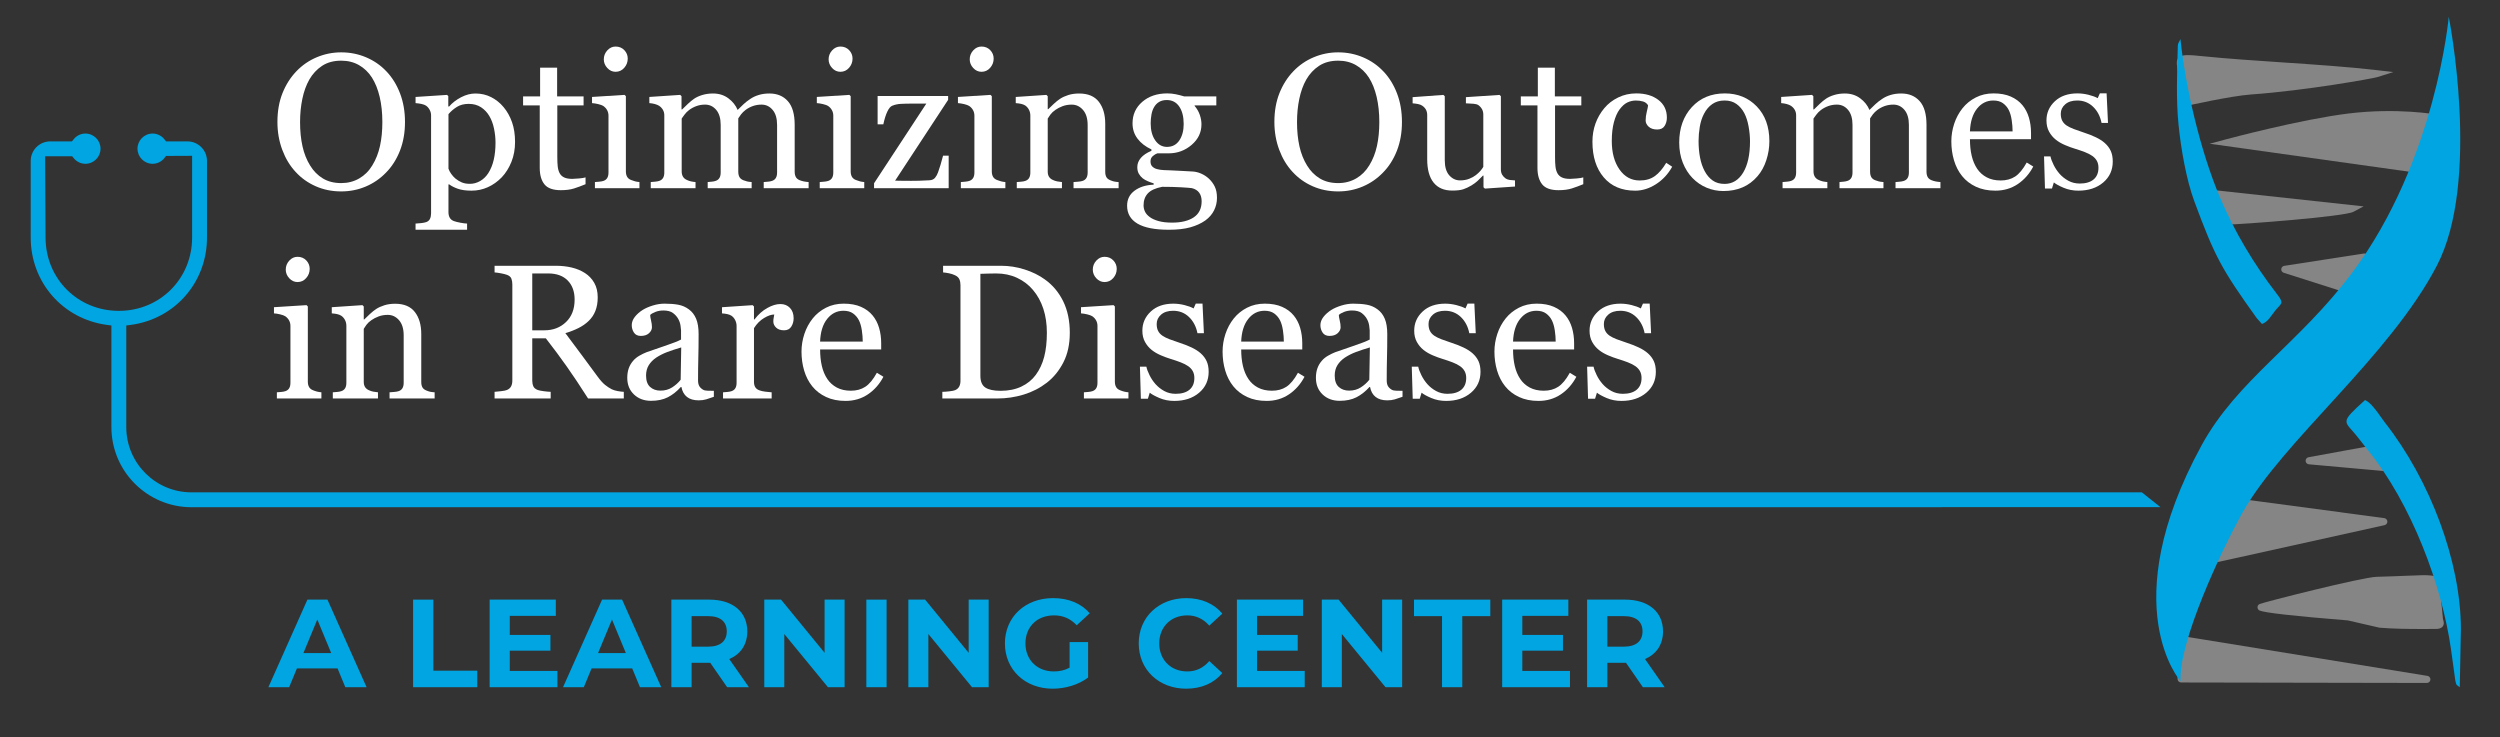 <?xml version="1.0" encoding="UTF-8"?><svg id="Layer_1" xmlns="http://www.w3.org/2000/svg" viewBox="0 0 350.354 103.315"><rect x="0" y="0" width="350.354" height="103.315" fill="#333333" stroke="none"/><defs><style>.cls-1,.cls-2{fill:#00a5e1;}.cls-3{fill:#fff;}.cls-4{opacity:.4;}.cls-2{fill-rule:evenodd;}</style></defs><g class="cls-4"><path class="cls-3" d="M310.608,29.25c.172,.603,.315,.876,.468,1.165,.099,.188,.207,.393,.342,.741l.119,.308,.329,.011c.027,.001,.06,.002,.1,.002,1.874,0,16.556-1.111,17.839-1.793l1.438-.763-21.686-2.355,1.052,2.685Z"/><path class="cls-3" d="M305.666,12.483l.31,2.458,.537-.122c.06-.014,6.073-1.373,8.984-1.581,7.667-.546,17.086-2.246,17.684-2.435l2.225-.702-2.317-.271c-3.961-.463-8.688-.781-13.259-1.088-3.779-.254-7.686-.517-11.044-.856-2.125-.216-3.007-.283-3.468,.208-.309,.329-.285,.775-.214,1.208,.067,.408,.151,.862,.238,1.327,.117,.628,.238,1.278,.323,1.854Z"/><path class="cls-3" d="M340.185,94.718l-34.248-5.558c-.142-.024-.287,.016-.398,.107-.111,.091-.178,.226-.183,.369l-.19,5.492c-.004,.135,.046,.267,.14,.364,.095,.097,.224,.152,.359,.153l34.438,.066h.001c.261,0,.477-.2,.498-.46,.021-.26-.16-.492-.418-.534Z"/><path class="cls-3" d="M342.359,86.734l-.509-5.331c-.246-.897-1.179-.858-4.632-.714-1.097,.045-2.459,.102-4.14,.145-2.076,.054-15.874,3.571-16.414,3.814-.178,.08-.293,.256-.295,.451-.002,.195,.11,.373,.286,.457,.662,.312,4.851,.784,12.377,1.389l4.402,1.014c.023,.005,.048,.009,.072,.011,1.887,.153,3.979,.177,5.738,.177,.429,0,.837-.002,1.218-.003l.886-.002c.334,0,.747-.041,.983-.361,.247-.335,.13-.714,.026-1.048Z"/><path class="cls-3" d="M335.562,66.143c.149,0,.292-.067,.388-.185,.105-.129,.139-.301,.091-.46-.171-.563-1.046-1.213-2.823-2.371-.351-.229-.633-.411-.749-.506-.113-.094-.262-.131-.408-.106l-8.54,1.562c-.246,.045-.421,.265-.409,.515,.011,.249,.205,.453,.454,.475l11.952,1.075c.015,.002,.03,.002,.045,.002Z"/><path class="cls-3" d="M329.129,15.905c-6.698,.817-16.99,3.573-17.094,3.601l-2.37,.637,31.089,4.359,1.318-8.344-.48-.087c-.227-.041-5.622-1.001-12.463-.166Z"/><path class="cls-3" d="M319.698,37.711c-.019,.231,.125,.444,.346,.515l8.106,2.584c.051,.016,.102,.023,.152,.023,.159,0,.314-.076,.408-.211l3.041-4.308c.116-.164,.122-.381,.017-.552-.105-.171-.305-.263-.501-.231l-11.148,1.723c-.23,.036-.404,.224-.422,.456Z"/><path class="cls-3" d="M309.633,78.722c.096,.131,.246,.206,.404,.206,.036,0,.072-.004,.108-.012l24.033-5.321c.236-.053,.401-.267,.392-.51-.011-.242-.193-.442-.434-.474l-19.398-2.594c-.202-.024-.396,.069-.498,.243l-4.636,7.915c-.101,.172-.09,.387,.027,.547Z"/></g><path class="cls-2" d="M316.998,45.406c.871-.322,1.27-1.16,1.855-1.876,.865-1.058,1.287-.965,.29-2.258-3.315-4.298-5.971-8.746-8.043-13.629-2.728-6.431-4.836-15.455-5.529-22.168l-.326,.657c-.059,.24-.045,.374-.052,.623-.099,3.508-.237,7.236,.106,10.691,.334,3.361,1.091,7.723,2.205,10.737,2.892,7.829,3.858,9.566,8.754,16.395l.74,.828h0Z"/><path class="cls-2" d="M343.174,2.348s4.56,22.937-1.672,34.89c-6.662,12.777-21.585,24.552-27.209,34.567-3.006,5.352-9.006,18.184-8.702,23.675,0,0-9.354-10.504,2.926-33.044,5.016-9.207,13.632-14.203,21.129-24.229,11.755-15.722,13.528-35.859,13.528-35.859Z"/><path class="cls-2" d="M344.876,88.236c0-9.541-4.317-20.95-10.664-29.037-.432-.551-.793-1.142-1.219-1.673-.474-.591-.868-1.123-1.55-1.464-3.603,3.252-2.931,2.859-1.182,5.011,.576,.708,.981,1.275,1.526,1.944,6.16,7.556,10.457,19.068,11.712,28.06l.587,4.259c.143,.713,.152,.629,.629,.97l.159-8.07h0Z"/><g><path class="cls-1" d="M12.975,92.106c-.855,.002,.118,.003,.065,.003-.022,0-.043-.003-.065-.003Z"/><path class="cls-1" d="M300.162,68.998c-10.098,0-273.213,0-273.329,0-5.038,0-9.135-4.097-9.135-9.137v-14.248l.618-.079c6.196-.826,10.692-5.972,10.692-12.24v-10.743c0-1.51-1.23-2.738-2.738-2.738h-3.002l-.215-.275c-.409-.523-1.016-.822-1.665-.822-1.168,0-2.119,.95-2.119,2.119s.951,2.119,2.119,2.119c.652,0,1.259-.299,1.667-.826l.213-.275,3.655-.017v11.459c0,5.759-4.508,10.269-10.267,10.269s-10.269-4.51-10.269-10.269l-.062-11.397h3.791l.212,.261c.411,.506,1.006,.795,1.639,.795,1.17,0,2.123-.949,2.123-2.119s-.953-2.119-2.123-2.119c-.647,0-1.256,.299-1.662,.822l-.215,.275h-3.046c-1.51,0-2.74,1.228-2.74,2.738v10.743c0,6.268,4.496,11.414,10.69,12.24l.619,.079v14.248c0,6.185,5.035,11.222,11.22,11.222,.088,0,265.983-.003,275.944-.008"/></g><g><path class="cls-3" d="M54.135,9.983c.821,.856,1.463,1.89,1.926,3.1,.463,1.21,.695,2.549,.695,4.017,0,1.477-.236,2.818-.708,4.023-.472,1.206-1.127,2.232-1.966,3.08-.812,.838-1.756,1.485-2.831,1.94s-2.219,.682-3.434,.682c-1.293,0-2.488-.243-3.584-.728s-2.038-1.16-2.824-2.025c-.786-.847-1.404-1.876-1.855-3.086-.45-1.21-.675-2.505-.675-3.886,0-1.511,.236-2.859,.708-4.043,.472-1.184,1.123-2.208,1.953-3.073,.821-.856,1.775-1.511,2.863-1.965,1.088-.455,2.226-.682,3.414-.682,1.232,0,2.394,.231,3.486,.694,1.092,.463,2.036,1.114,2.831,1.953Zm-1.953,13.184c.489-.795,.845-1.695,1.068-2.7,.223-1.004,.334-2.127,.334-3.368,0-1.275-.124-2.446-.373-3.512-.249-1.065-.614-1.974-1.094-2.726-.48-.743-1.083-1.321-1.809-1.737-.725-.415-1.555-.622-2.49-.622-1.048,0-1.94,.24-2.673,.721s-1.333,1.123-1.795,1.926c-.437,.769-.763,1.669-.977,2.7-.214,1.031-.321,2.115-.321,3.25,0,1.258,.114,2.394,.341,3.408s.585,1.913,1.075,2.7c.472,.769,1.066,1.37,1.782,1.802,.716,.433,1.573,.649,2.569,.649,.935,0,1.778-.218,2.529-.655s1.363-1.048,1.835-1.835Z"/><path class="cls-3" d="M70.556,14.989c.516,.612,.915,1.322,1.199,2.13,.284,.808,.426,1.732,.426,2.772,0,1.022-.17,1.955-.511,2.798-.34,.843-.79,1.562-1.35,2.156-.585,.603-1.236,1.066-1.953,1.389-.717,.323-1.477,.485-2.28,.485-.778,0-1.415-.087-1.914-.262s-.904-.38-1.219-.616h-.105v3.888c0,.315,.061,.578,.184,.789,.122,.209,.31,.363,.564,.46,.21,.079,.509,.155,.898,.23,.389,.074,.71,.116,.963,.124v.865h-7.221v-.865c.271-.018,.533-.039,.786-.065,.253-.026,.48-.07,.682-.131,.262-.087,.445-.241,.55-.459s.157-.476,.157-.773v-13.748c0-.262-.065-.516-.196-.76-.131-.244-.302-.441-.511-.589-.157-.105-.376-.185-.655-.243-.28-.057-.55-.094-.812-.111v-.865l4.403-.288,.184,.157v1.455l.104,.026c.455-.524,1.018-.961,1.691-1.31,.672-.35,1.341-.524,2.005-.524,.804,0,1.54,.17,2.208,.511,.668,.341,1.243,.799,1.723,1.376Zm-2.136,9.292c.35-.542,.607-1.171,.773-1.887,.166-.716,.249-1.516,.249-2.398,0-.646-.07-1.306-.21-1.979-.14-.672-.358-1.258-.655-1.756-.297-.507-.686-.917-1.166-1.232-.481-.315-1.058-.472-1.73-.472-.647,0-1.197,.142-1.651,.426-.455,.284-.848,.623-1.18,1.016v7.64c.079,.236,.207,.481,.387,.734s.378,.472,.596,.655c.271,.218,.564,.395,.878,.531,.315,.135,.699,.203,1.153,.203,.489,0,.961-.129,1.415-.387s.835-.623,1.14-1.094Z"/><path class="cls-3" d="M82.062,25.814c-.568,.236-1.105,.435-1.612,.596-.507,.162-1.127,.243-1.861,.243-1.083,0-1.846-.273-2.287-.819-.441-.546-.662-1.317-.662-2.313V14.767h-2.333v-1.258h2.385v-4.023h2.385v4.023h3.708v1.258h-3.683v7.221c0,.541,.02,.994,.059,1.356,.04,.362,.133,.679,.282,.95,.14,.254,.35,.446,.629,.577,.28,.131,.655,.197,1.127,.197,.218,0,.539-.019,.963-.059,.424-.039,.723-.089,.898-.15v.957Z"/><path class="cls-3" d="M89.611,26.378h-6.238v-.865c.201-.018,.408-.035,.623-.053,.214-.017,.4-.052,.557-.104,.244-.079,.426-.216,.544-.412,.118-.196,.177-.452,.177-.766v-7.972c0-.279-.064-.534-.19-.766-.127-.231-.304-.425-.531-.583-.166-.104-.406-.194-.721-.268-.315-.074-.603-.12-.865-.138v-.865l4.561-.288,.184,.184v10.537c0,.306,.059,.559,.176,.76,.117,.201,.301,.349,.553,.445,.19,.079,.377,.142,.56,.19,.182,.048,.386,.081,.612,.099v.865Zm-1.638-18.177c0,.498-.164,.933-.492,1.304-.328,.372-.731,.557-1.212,.557-.446,0-.833-.177-1.16-.531-.328-.354-.491-.758-.491-1.212,0-.48,.164-.9,.491-1.258,.328-.358,.714-.537,1.16-.537,.498,0,.906,.169,1.225,.504,.319,.336,.478,.728,.478,1.173Z"/><path class="cls-3" d="M113.318,26.378h-6.29v-.865c.201-.018,.404-.035,.609-.053,.205-.017,.387-.052,.544-.104,.245-.079,.426-.216,.544-.413,.118-.197,.177-.452,.177-.767v-6.671c0-.908-.207-1.609-.623-2.103s-.933-.741-1.553-.741c-.428,0-.83,.065-1.206,.197-.376,.131-.721,.315-1.035,.55-.253,.192-.465,.4-.636,.623s-.299,.409-.386,.557v7.457c0,.306,.052,.557,.157,.753,.104,.196,.284,.347,.537,.452,.201,.079,.382,.138,.544,.177,.162,.04,.373,.068,.636,.085v.865h-6.16v-.865c.201-.018,.395-.035,.583-.053,.188-.017,.36-.052,.518-.104,.244-.079,.426-.216,.543-.413,.118-.197,.177-.452,.177-.767v-6.671c0-.908-.208-1.609-.624-2.103-.416-.494-.935-.741-1.557-.741-.429,0-.832,.068-1.208,.203-.377,.136-.722,.321-1.038,.557-.254,.192-.469,.409-.644,.649-.175,.24-.307,.421-.394,.543v7.405c0,.297,.061,.546,.183,.747,.123,.201,.306,.353,.551,.459,.183,.087,.371,.153,.564,.197,.192,.043,.406,.074,.642,.092v.865h-6.277v-.865c.201-.018,.408-.035,.623-.053,.214-.017,.399-.052,.557-.104,.245-.079,.426-.216,.544-.412s.177-.452,.177-.766v-8.024c0-.279-.064-.53-.19-.752-.127-.223-.304-.413-.531-.57-.166-.104-.372-.19-.616-.255-.245-.065-.498-.107-.76-.124v-.865l4.325-.288,.184,.184v1.848h.092c.218-.218,.485-.476,.799-.773,.315-.297,.607-.538,.878-.721,.306-.209,.688-.384,1.147-.524,.459-.14,.954-.21,1.487-.21,.839,0,1.56,.225,2.163,.675,.603,.45,1.035,.994,1.297,1.631,.314-.306,.591-.574,.831-.806,.24-.231,.556-.478,.949-.74,.332-.227,.722-.411,1.171-.55s.949-.21,1.498-.21c1.09,0,1.954,.358,2.591,1.075,.637,.717,.955,1.817,.955,3.303v6.566c0,.306,.052,.557,.157,.753,.105,.196,.284,.347,.537,.452,.201,.079,.4,.138,.597,.177,.196,.04,.417,.068,.662,.085v.865Z"/><path class="cls-3" d="M121.116,26.378h-6.238v-.865c.201-.018,.408-.035,.623-.053,.214-.017,.4-.052,.557-.104,.244-.079,.426-.216,.544-.412,.118-.196,.177-.452,.177-.766v-7.972c0-.279-.064-.534-.19-.766-.127-.231-.304-.425-.531-.583-.166-.104-.406-.194-.721-.268-.315-.074-.603-.12-.865-.138v-.865l4.561-.288,.184,.184v10.537c0,.306,.059,.559,.176,.76,.117,.201,.301,.349,.553,.445,.19,.079,.377,.142,.56,.19,.182,.048,.386,.081,.612,.099v.865Zm-1.638-18.177c0,.498-.164,.933-.492,1.304-.328,.372-.731,.557-1.212,.557-.446,0-.833-.177-1.16-.531-.328-.354-.491-.758-.491-1.212,0-.48,.164-.9,.491-1.258,.328-.358,.714-.537,1.16-.537,.498,0,.906,.169,1.225,.504,.319,.336,.478,.728,.478,1.173Z"/><path class="cls-3" d="M132.95,26.378h-10.458v-.695l7.325-11.165h-1.812c-.762,0-1.357,.013-1.786,.04-.429,.026-.823,.113-1.182,.262-.245,.096-.475,.372-.69,.826-.214,.455-.4,1.048-.558,1.782h-.799v-3.971h9.881v.537l-7.429,11.323c.315,.009,.66,.015,1.035,.019s.782,.007,1.218,.007c.35,0,.714-.004,1.094-.013,.38-.009,.867-.031,1.461-.065,.349-.018,.613-.136,.792-.354,.179-.218,.316-.467,.413-.747,.096-.253,.212-.603,.347-1.048,.135-.446,.255-.878,.36-1.297h.786v4.561Z"/><path class="cls-3" d="M140.892,26.378h-6.238v-.865c.201-.018,.408-.035,.623-.053,.214-.017,.4-.052,.557-.104,.244-.079,.426-.216,.544-.412,.118-.196,.177-.452,.177-.766v-7.972c0-.279-.064-.534-.19-.766-.127-.231-.304-.425-.531-.583-.166-.104-.406-.194-.721-.268-.315-.074-.603-.12-.865-.138v-.865l4.561-.288,.184,.184v10.537c0,.306,.059,.559,.176,.76,.117,.201,.301,.349,.553,.445,.19,.079,.377,.142,.56,.19,.182,.048,.386,.081,.612,.099v.865Zm-1.638-18.177c0,.498-.164,.933-.492,1.304-.328,.372-.731,.557-1.212,.557-.446,0-.833-.177-1.16-.531-.328-.354-.491-.758-.491-1.212,0-.48,.164-.9,.491-1.258,.328-.358,.714-.537,1.16-.537,.498,0,.906,.169,1.225,.504,.319,.336,.478,.728,.478,1.173Z"/><path class="cls-3" d="M156.763,26.378h-6.317v-.865c.201-.018,.421-.035,.662-.053,.24-.017,.439-.052,.596-.104,.245-.079,.426-.216,.544-.413,.118-.197,.177-.452,.177-.767v-6.644c0-.917-.217-1.625-.65-2.123s-.961-.747-1.583-.747c-.464,0-.889,.072-1.274,.216-.386,.144-.727,.321-1.025,.531-.289,.201-.519,.417-.69,.649s-.296,.417-.374,.557v7.431c0,.297,.061,.541,.184,.734,.123,.192,.306,.34,.55,.445,.184,.087,.382,.153,.597,.197,.214,.043,.435,.074,.662,.092v.865h-6.33v-.865c.201-.018,.409-.035,.623-.053,.214-.017,.4-.052,.557-.104,.245-.079,.426-.216,.544-.412,.118-.196,.177-.452,.177-.766v-7.972c0-.297-.064-.569-.19-.818-.127-.248-.304-.452-.531-.609-.166-.104-.363-.181-.59-.229s-.472-.081-.734-.098v-.865l4.299-.288,.183,.184v1.821h.066c.209-.209,.472-.46,.786-.753,.315-.292,.611-.531,.891-.714,.323-.209,.708-.384,1.153-.524s.948-.21,1.507-.21c1.24,0,2.16,.387,2.758,1.16,.599,.773,.898,1.802,.898,3.086v6.723c0,.306,.052,.553,.157,.741s.284,.334,.537,.439c.21,.087,.391,.148,.544,.184,.153,.035,.365,.061,.636,.079v.865Z"/><path class="cls-3" d="M169.422,25.041c.35,.333,.625,.708,.826,1.127,.2,.419,.301,.939,.301,1.559,0,.621-.135,1.204-.406,1.75-.271,.546-.681,1.02-1.231,1.422-.586,.411-1.284,.73-2.097,.957s-1.817,.341-3.015,.341c-1.957,0-3.42-.286-4.39-.858-.97-.572-1.455-1.409-1.455-2.51,0-.891,.35-1.595,1.048-2.11,.699-.516,1.59-.795,2.674-.839v-.184c-.262-.079-.533-.177-.812-.295-.28-.118-.52-.255-.721-.413-.228-.184-.411-.4-.551-.649s-.209-.557-.209-.924c0-.463,.164-.889,.491-1.278,.328-.389,.824-.723,1.488-1.002v-.196c-.839-.394-1.49-.898-1.953-1.514-.463-.616-.694-1.331-.694-2.143,0-1.223,.457-2.228,1.37-3.014,.913-.786,2.082-1.179,3.505-1.179,.394,0,.784,.039,1.174,.118,.388,.079,.783,.179,1.185,.301h4.508v1.258h-3.04v.079c.323,.376,.564,.791,.721,1.245s.236,.9,.236,1.336c0,1.136-.461,2.097-1.383,2.883-.922,.787-1.994,1.18-3.218,1.18h-1.585c-.201,.07-.411,.196-.629,.38s-.328,.433-.328,.747c0,.323,.092,.57,.275,.74,.184,.17,.406,.287,.668,.348,.253,.07,.548,.113,.884,.131,.336,.018,.684,.031,1.042,.04,.384,.009,.91,.035,1.579,.079,.668,.043,1.143,.07,1.422,.079,.401,.018,.806,.113,1.212,.288s.775,.415,1.107,.721Zm-1.022,3.172c0-.49-.114-.892-.341-1.206-.228-.315-.572-.529-1.036-.642-.244-.035-.746-.074-1.507-.118-.76-.044-1.643-.066-2.647-.066-.943,.184-1.614,.492-2.012,.924-.398,.432-.596,.989-.596,1.671,0,.306,.065,.598,.197,.878,.131,.279,.358,.537,.681,.773,.306,.228,.716,.413,1.232,.557s1.144,.216,1.887,.216c1.284,0,2.295-.247,3.034-.74,.737-.494,1.107-1.243,1.107-2.248Zm-2.517-10.838c0-1.022-.208-1.837-.623-2.444-.415-.607-.998-.911-1.749-.911-.411,0-.762,.085-1.055,.256-.293,.17-.531,.413-.714,.727-.175,.289-.299,.636-.373,1.042s-.111,.824-.111,1.252c0,.97,.212,1.761,.636,2.372,.423,.612,.972,.917,1.645,.917,.751,0,1.33-.304,1.736-.911,.406-.607,.609-1.373,.609-2.3Z"/><path class="cls-3" d="M193.851,9.983c.821,.856,1.463,1.89,1.927,3.1,.463,1.21,.694,2.549,.694,4.017,0,1.477-.236,2.818-.708,4.023-.472,1.206-1.127,2.232-1.966,3.08-.812,.838-1.756,1.485-2.83,1.94-1.075,.454-2.22,.682-3.434,.682-1.293,0-2.488-.243-3.585-.728s-2.037-1.16-2.824-2.025c-.786-.847-1.404-1.876-1.855-3.086-.449-1.21-.675-2.505-.675-3.886,0-1.511,.236-2.859,.708-4.043,.472-1.184,1.123-2.208,1.953-3.073,.82-.856,1.775-1.511,2.863-1.965,1.088-.455,2.226-.682,3.414-.682,1.231,0,2.394,.231,3.485,.694,1.093,.463,2.036,1.114,2.831,1.953Zm-1.952,13.184c.488-.795,.845-1.695,1.067-2.7,.223-1.004,.334-2.127,.334-3.368,0-1.275-.124-2.446-.373-3.512-.249-1.065-.614-1.974-1.095-2.726-.48-.743-1.083-1.321-1.809-1.737-.725-.415-1.555-.622-2.489-.622-1.049,0-1.94,.24-2.674,.721-.733,.48-1.332,1.123-1.795,1.926-.438,.769-.763,1.669-.977,2.7-.215,1.031-.321,2.115-.321,3.25,0,1.258,.113,2.394,.341,3.408,.227,1.014,.585,1.913,1.074,2.7,.472,.769,1.066,1.37,1.782,1.802,.717,.433,1.573,.649,2.569,.649,.935,0,1.777-.218,2.529-.655,.751-.437,1.362-1.048,1.835-1.835Z"/><path class="cls-3" d="M212.315,26.142l-4.219,.288-.197-.183v-1.638h-.078c-.21,.218-.445,.452-.707,.701s-.562,.474-.902,.675c-.393,.236-.772,.415-1.139,.537s-.885,.184-1.557,.184c-1.143,0-2.013-.373-2.61-1.119s-.895-1.831-.895-3.253v-6.179c0-.314-.06-.578-.179-.791-.119-.214-.292-.399-.52-.557-.158-.105-.356-.181-.594-.229s-.488-.081-.752-.098v-.865l4.311-.315,.196,.184v8.977c0,.935,.21,1.638,.63,2.11,.419,.472,.921,.708,1.507,.708,.48,0,.908-.074,1.284-.222s.69-.323,.943-.524c.236-.183,.443-.377,.623-.582,.179-.205,.316-.395,.412-.57v-7.317c0-.288-.06-.543-.183-.766-.123-.223-.293-.412-.512-.569-.157-.105-.391-.168-.701-.19-.31-.021-.657-.041-1.042-.059v-.865l4.704-.315,.197,.183v10.251c0,.297,.06,.55,.184,.759s.293,.388,.512,.537c.156,.096,.344,.16,.562,.19,.219,.031,.459,.05,.721,.059v.865Z"/><path class="cls-3" d="M221.883,25.814c-.568,.236-1.105,.435-1.612,.596s-1.127,.243-1.86,.243c-1.084,0-1.846-.273-2.287-.819s-.662-1.317-.662-2.313V14.767h-2.333v-1.258h2.386v-4.023h2.385v4.023h3.709v1.258h-3.683v7.221c0,.541,.019,.994,.06,1.356,.039,.362,.133,.679,.281,.95,.14,.254,.35,.446,.629,.577,.279,.131,.655,.197,1.127,.197,.219,0,.54-.019,.964-.059,.424-.039,.723-.089,.897-.15v.957Z"/><path class="cls-3" d="M229.143,26.719c-1.87,0-3.334-.62-4.391-1.861-1.058-1.241-1.586-2.905-1.586-4.993,0-.909,.143-1.758,.426-2.549,.284-.79,.697-1.509,1.239-2.156,.515-.62,1.161-1.121,1.94-1.5,.777-.38,1.625-.57,2.542-.57,1.267,0,2.298,.303,3.093,.911s1.192,1.435,1.192,2.483c0,.437-.104,.824-.315,1.16-.209,.336-.555,.505-1.035,.505-.516,0-.915-.131-1.199-.392s-.426-.553-.426-.875c0-.392,.053-.795,.157-1.208,.105-.414,.166-.716,.184-.908-.157-.27-.39-.45-.699-.542-.31-.091-.643-.137-1-.137-.419,0-.817,.09-1.196,.269-.379,.179-.747,.509-1.105,.989-.322,.437-.584,1.027-.784,1.769-.2,.743-.301,1.63-.301,2.661,0,1.625,.36,2.951,1.08,3.978,.719,1.026,1.664,1.54,2.832,1.54,.847,0,1.556-.206,2.127-.619,.571-.413,1.101-1.032,1.59-1.857l.837,.55c-.576,1.031-1.336,1.848-2.28,2.451-.943,.603-1.918,.904-2.922,.904Z"/><path class="cls-3" d="M247.962,19.786c0,.909-.144,1.802-.433,2.68-.289,.878-.7,1.623-1.233,2.235-.604,.699-1.304,1.219-2.099,1.559-.796,.341-1.688,.511-2.677,.511-.822,0-1.605-.155-2.349-.465-.743-.31-1.403-.762-1.98-1.356-.568-.585-1.022-1.299-1.358-2.143-.336-.843-.505-1.789-.505-2.837,0-2.018,.589-3.669,1.765-4.954,1.177-1.284,2.718-1.926,4.625-1.926,1.81,0,3.304,.609,4.479,1.828,1.177,1.219,1.765,2.842,1.765,4.869Zm-2.713,.026c0-.655-.065-1.348-.196-2.077-.132-.73-.329-1.348-.591-1.855-.28-.541-.648-.976-1.103-1.304s-1.011-.492-1.667-.492c-.675,0-1.25,.166-1.727,.498-.477,.332-.864,.787-1.162,1.363-.28,.533-.477,1.14-.591,1.821-.114,.682-.171,1.341-.171,1.979,0,.839,.068,1.614,.204,2.326,.136,.712,.352,1.348,.649,1.907,.298,.56,.672,.999,1.123,1.317,.45,.319,1.009,.478,1.674,.478,1.094,0,1.96-.528,2.6-1.585,.639-1.057,.958-2.516,.958-4.377Z"/><path class="cls-3" d="M271.933,26.378h-6.291v-.865c.201-.018,.404-.035,.609-.053,.205-.017,.387-.052,.544-.104,.244-.079,.426-.216,.544-.413s.177-.452,.177-.767v-6.671c0-.908-.208-1.609-.622-2.103-.415-.494-.934-.741-1.554-.741-.428,0-.83,.065-1.205,.197-.376,.131-.721,.315-1.035,.55-.254,.192-.466,.4-.636,.623-.171,.223-.3,.409-.387,.557v7.457c0,.306,.052,.557,.157,.753,.104,.196,.283,.347,.537,.452,.201,.079,.382,.138,.544,.177,.161,.04,.373,.068,.636,.085v.865h-6.159v-.865c.2-.018,.395-.035,.583-.053,.188-.017,.36-.052,.518-.104,.244-.079,.426-.216,.544-.413,.117-.197,.177-.452,.177-.767v-6.671c0-.908-.208-1.609-.624-2.103s-.935-.741-1.557-.741c-.43,0-.832,.068-1.209,.203-.376,.136-.723,.321-1.038,.557-.254,.192-.468,.409-.644,.649-.175,.24-.306,.421-.394,.543v7.405c0,.297,.06,.546,.184,.747,.122,.201,.306,.353,.55,.459,.184,.087,.371,.153,.564,.197,.192,.043,.406,.074,.643,.092v.865h-6.277v-.865c.201-.018,.408-.035,.622-.053,.214-.017,.4-.052,.558-.104,.244-.079,.426-.216,.544-.412,.117-.196,.177-.452,.177-.766v-8.024c0-.279-.064-.53-.19-.752-.127-.223-.304-.413-.53-.57-.166-.104-.372-.19-.616-.255-.245-.065-.498-.107-.76-.124v-.865l4.324-.288,.184,.184v1.848h.092c.218-.218,.484-.476,.799-.773,.315-.297,.607-.538,.879-.721,.306-.209,.688-.384,1.147-.524s.954-.21,1.487-.21c.839,0,1.56,.225,2.162,.675,.604,.45,1.035,.994,1.298,1.631,.314-.306,.591-.574,.831-.806,.239-.231,.556-.478,.948-.74,.331-.227,.722-.411,1.171-.55s.948-.21,1.498-.21c1.09,0,1.954,.358,2.591,1.075,.637,.717,.955,1.817,.955,3.303v6.566c0,.306,.053,.557,.157,.753,.104,.196,.284,.347,.537,.452,.201,.079,.4,.138,.597,.177,.196,.04,.417,.068,.662,.085v.865Z"/><path class="cls-3" d="M284.945,23.337c-.542,1.031-1.267,1.853-2.176,2.464-.908,.611-1.952,.917-3.132,.917-1.04,0-1.95-.184-2.732-.55-.782-.367-1.427-.865-1.933-1.494-.507-.629-.885-1.363-1.134-2.202s-.374-1.726-.374-2.661c0-.838,.134-1.662,.4-2.47,.266-.808,.657-1.535,1.173-2.182,.498-.62,1.115-1.121,1.855-1.5,.737-.38,1.565-.57,2.483-.57,.943,0,1.751,.148,2.424,.445,.673,.297,1.219,.704,1.639,1.219,.401,.489,.701,1.066,.897,1.73s.295,1.385,.295,2.163v.865h-8.558c0,.85,.08,1.62,.242,2.312,.161,.691,.417,1.3,.767,1.826,.341,.508,.786,.909,1.337,1.202,.551,.293,1.206,.44,1.966,.44,.777,0,1.448-.182,2.012-.546,.564-.365,1.107-1.021,1.632-1.97l.917,.564Zm-2.897-4.928c0-.488-.041-1.01-.124-1.567-.083-.558-.217-1.023-.4-1.398-.2-.4-.476-.727-.825-.98-.35-.253-.8-.379-1.35-.379-.918,0-1.68,.381-2.287,1.144s-.938,1.822-.989,3.181h5.976Z"/><path class="cls-3" d="M294.972,20.048c.357,.315,.633,.677,.825,1.088s.288,.913,.288,1.507c0,1.197-.447,2.175-1.343,2.936-.895,.76-2.056,1.14-3.479,1.14-.752,0-1.444-.136-2.077-.406-.634-.271-1.086-.52-1.356-.747l-.263,.852h-.982l-.131-4.496h.904c.069,.342,.218,.741,.445,1.197,.227,.456,.502,.868,.825,1.236,.341,.386,.749,.71,1.226,.973,.477,.263,1.012,.395,1.605,.395,.839,0,1.485-.191,1.94-.573s.682-.93,.682-1.642c0-.367-.072-.684-.216-.95-.144-.266-.356-.5-.636-.701-.289-.201-.643-.382-1.062-.544-.42-.161-.887-.321-1.402-.478-.411-.123-.867-.29-1.37-.505-.502-.214-.933-.465-1.29-.753-.385-.306-.699-.681-.944-1.127-.244-.446-.366-.97-.366-1.573,0-1.057,.393-1.953,1.179-2.687,.787-.734,1.84-1.101,3.159-1.101,.506,0,1.023,.065,1.553,.196,.528,.131,.959,.289,1.291,.472l.301-.681h.944l.196,4.154h-.904c-.184-.93-.579-1.687-1.187-2.27s-1.348-.875-2.221-.875c-.717,0-1.28,.181-1.69,.541-.411,.361-.616,.796-.616,1.307,0,.393,.067,.721,.203,.983,.135,.262,.338,.485,.609,.668,.262,.175,.592,.338,.989,.491s.889,.326,1.475,.518c.576,.184,1.12,.398,1.632,.642,.511,.245,.932,.516,1.265,.812Z"/><path class="cls-3" d="M45.039,55.843h-6.238v-.865c.201-.018,.408-.034,.623-.052,.214-.018,.4-.053,.557-.105,.244-.078,.426-.216,.544-.412,.118-.196,.177-.451,.177-.766v-7.972c0-.279-.064-.534-.19-.766-.127-.231-.304-.425-.531-.583-.166-.104-.406-.194-.721-.268-.315-.074-.603-.12-.865-.138v-.865l4.561-.288,.184,.184v10.536c0,.307,.059,.56,.176,.761s.301,.35,.553,.445c.19,.079,.377,.143,.56,.19s.386,.08,.612,.098v.865Zm-1.638-18.177c0,.498-.164,.933-.492,1.304-.328,.372-.731,.557-1.212,.557-.446,0-.833-.177-1.16-.531-.328-.354-.491-.758-.491-1.212,0-.48,.164-.9,.491-1.258,.328-.358,.714-.537,1.16-.537,.498,0,.906,.169,1.225,.504,.319,.336,.478,.728,.478,1.173Z"/><path class="cls-3" d="M60.91,55.843h-6.317v-.865c.201-.018,.421-.034,.662-.052,.24-.018,.439-.053,.596-.105,.245-.078,.426-.216,.544-.412,.118-.197,.177-.452,.177-.768v-6.644c0-.918-.217-1.625-.65-2.123s-.961-.747-1.583-.747c-.464,0-.889,.072-1.274,.216-.386,.144-.727,.321-1.025,.531-.289,.201-.519,.417-.69,.649s-.296,.417-.374,.557v7.431c0,.298,.061,.542,.184,.734s.306,.341,.55,.445c.184,.088,.382,.153,.597,.196,.214,.044,.435,.074,.662,.092v.865h-6.33v-.865c.201-.018,.409-.034,.623-.052,.214-.018,.4-.053,.557-.105,.245-.078,.426-.216,.544-.412,.118-.196,.177-.451,.177-.766v-7.972c0-.297-.064-.569-.19-.818-.127-.248-.304-.452-.531-.609-.166-.104-.363-.181-.59-.229s-.472-.081-.734-.098v-.865l4.299-.288,.183,.184v1.821h.066c.209-.209,.472-.46,.786-.753,.315-.292,.611-.531,.891-.714,.323-.209,.708-.384,1.153-.524s.948-.21,1.507-.21c1.24,0,2.16,.387,2.758,1.16,.599,.773,.898,1.802,.898,3.086v6.723c0,.306,.052,.553,.157,.74,.105,.189,.284,.335,.537,.44,.21,.087,.391,.148,.544,.184s.365,.06,.636,.078v.865Z"/><path class="cls-3" d="M87.422,55.843h-5.008c-1.108-1.738-2.11-3.241-3.005-4.508-.894-1.268-1.866-2.573-2.913-3.919h-1.905v5.897c0,.306,.048,.574,.144,.806s.301,.409,.616,.531c.157,.06,.433,.118,.826,.17,.394,.053,.725,.083,.996,.092v.931h-7.863v-.931c.21-.018,.513-.048,.911-.092,.398-.043,.675-.1,.832-.17,.262-.113,.452-.279,.57-.498,.118-.219,.177-.498,.177-.839v-13.446c0-.306-.044-.577-.131-.812s-.292-.415-.616-.537c-.218-.079-.502-.151-.852-.216-.349-.065-.646-.107-.891-.124v-.931h8.584c.787,0,1.525,.081,2.215,.243,.69,.162,1.315,.421,1.874,.78,.542,.35,.974,.806,1.297,1.37s.485,1.243,.485,2.038c0,.717-.109,1.35-.328,1.9-.219,.55-.542,1.027-.97,1.429-.393,.376-.865,.701-1.415,.976-.551,.275-1.158,.509-1.822,.702,.917,1.214,1.68,2.236,2.287,3.066,.607,.83,1.352,1.839,2.234,3.027,.384,.524,.731,.91,1.042,1.159s.618,.452,.924,.609c.227,.114,.511,.201,.852,.263s.625,.096,.852,.104v.931Zm-6.894-13.858c0-1.125-.323-2.017-.97-2.676-.646-.658-1.56-.988-2.739-.988h-2.228v7.968h1.717c1.206,0,2.21-.386,3.014-1.158,.804-.772,1.206-1.821,1.206-3.147Z"/><path class="cls-3" d="M100.043,55.607c-.411,.149-.771,.27-1.081,.36-.31,.092-.662,.138-1.055,.138-.682,0-1.226-.159-1.632-.477-.406-.319-.666-.784-.78-1.397h-.079c-.568,.63-1.177,1.11-1.828,1.442-.651,.331-1.435,.497-2.353,.497-.97,0-1.767-.297-2.392-.891s-.937-1.372-.937-2.333c0-.498,.07-.943,.21-1.337,.14-.393,.349-.747,.629-1.062,.218-.262,.506-.495,.865-.701,.358-.205,.695-.368,1.009-.491,.393-.148,1.19-.424,2.392-.825,1.201-.402,2.012-.717,2.431-.944v-1.297c0-.114-.024-.332-.072-.655-.048-.323-.15-.629-.308-.917-.175-.323-.422-.605-.741-.845s-.771-.36-1.356-.36c-.402,0-.775,.068-1.12,.203-.346,.135-.588,.277-.728,.426,0,.175,.042,.433,.124,.773,.083,.34,.124,.655,.124,.943,0,.306-.138,.585-.413,.839-.275,.254-.657,.38-1.147,.38-.437,0-.758-.155-.963-.465s-.308-.657-.308-1.042c0-.402,.142-.787,.426-1.153,.284-.367,.653-.695,1.107-.983,.393-.245,.869-.452,1.428-.623s1.105-.255,1.638-.255c.734,0,1.374,.05,1.92,.15,.546,.101,1.042,.317,1.488,.649,.445,.323,.784,.762,1.016,1.317,.231,.555,.347,1.269,.347,2.143,0,1.249-.013,2.356-.04,3.322-.026,.965-.039,2.021-.039,3.165,0,.34,.059,.611,.177,.812,.118,.2,.299,.371,.544,.511,.131,.078,.338,.122,.623,.131,.284,.009,.574,.014,.872,.014v.838Zm-4.574-6.919c-.743,.219-1.394,.434-1.953,.644-.56,.21-1.079,.473-1.56,.788-.437,.298-.782,.65-1.036,1.057-.253,.407-.38,.892-.38,1.452,0,.727,.19,1.261,.57,1.602,.38,.342,.863,.513,1.448,.513,.621,0,1.167-.151,1.638-.453,.472-.303,.869-.659,1.193-1.07l.079-4.531Z"/><path class="cls-3" d="M111.222,44.586c0,.445-.109,.841-.328,1.186-.218,.345-.555,.518-1.009,.518-.489,0-.863-.127-1.121-.38-.258-.253-.387-.533-.387-.838,0-.192,.015-.367,.046-.524s.059-.315,.085-.472c-.411,0-.891,.166-1.442,.498-.55,.332-1.018,.804-1.402,1.415v7.522c0,.307,.059,.556,.177,.747,.118,.192,.303,.337,.557,.433,.218,.088,.5,.153,.846,.196,.345,.044,.644,.074,.897,.092v.865h-6.815v-.865c.201-.018,.409-.034,.623-.052,.214-.018,.4-.053,.557-.105,.245-.078,.426-.216,.544-.412,.118-.196,.177-.451,.177-.766v-7.972c0-.271-.064-.537-.19-.798-.127-.262-.304-.471-.531-.628-.166-.104-.363-.181-.59-.229s-.472-.081-.734-.098v-.865l4.299-.288,.183,.184v1.821h.066c.541-.708,1.144-1.245,1.808-1.612,.664-.367,1.272-.55,1.822-.55s.998,.179,1.343,.537c.345,.358,.518,.839,.518,1.442Z"/><path class="cls-3" d="M123.803,52.803c-.542,1.03-1.267,1.852-2.175,2.464-.909,.611-1.953,.917-3.132,.917-1.04,0-1.951-.184-2.732-.551-.782-.366-1.426-.864-1.933-1.494-.507-.629-.885-1.362-1.134-2.201s-.373-1.726-.373-2.66c0-.839,.133-1.662,.4-2.471,.267-.808,.657-1.535,1.173-2.182,.498-.62,1.116-1.121,1.855-1.5s1.566-.57,2.483-.57c.944,0,1.752,.148,2.425,.445,.672,.297,1.219,.704,1.638,1.219,.401,.489,.701,1.066,.897,1.73s.295,1.385,.295,2.162v.865h-8.558c0,.85,.081,1.62,.242,2.312,.162,.692,.417,1.301,.767,1.826,.341,.508,.787,.908,1.337,1.202,.55,.293,1.206,.44,1.966,.44,.777,0,1.448-.182,2.012-.547,.564-.364,1.107-1.02,1.631-1.969l.917,.564Zm-2.897-4.928c0-.488-.042-1.011-.124-1.568-.084-.558-.216-1.023-.4-1.398-.201-.4-.477-.727-.826-.98-.35-.253-.799-.379-1.35-.379-.917,0-1.68,.381-2.287,1.144-.607,.762-.937,1.822-.989,3.182h5.976Z"/><path class="cls-3" d="M149.922,46.656c0,1.581-.297,2.954-.892,4.116-.594,1.161-1.367,2.114-2.319,2.856-.961,.743-2.04,1.298-3.237,1.664-1.197,.367-2.433,.551-3.708,.551h-7.706v-.931c.253,0,.583-.023,.989-.072,.406-.048,.675-.102,.806-.163,.262-.114,.452-.282,.57-.505,.118-.223,.177-.491,.177-.806v-13.42c0-.297-.05-.564-.151-.799s-.299-.424-.596-.564c-.271-.131-.564-.227-.878-.288s-.585-.101-.812-.118v-.931h8.125c1.118,0,2.219,.173,3.303,.518,1.083,.345,2.027,.81,2.831,1.395,1.092,.778,1.948,1.795,2.569,3.054,.62,1.258,.931,2.739,.931,4.442Zm-3.211-.006c0-1.248-.166-2.377-.498-3.385s-.817-1.888-1.455-2.639c-.603-.716-1.343-1.279-2.222-1.689-.878-.411-1.855-.616-2.929-.616-.358,0-.763,.007-1.212,.02-.45,.013-.784,.024-1.002,.033v14.287c0,.794,.231,1.344,.694,1.649s1.175,.459,2.136,.459c1.109,0,2.079-.197,2.91-.59,.83-.393,1.502-.939,2.018-1.637,.541-.733,.937-1.582,1.186-2.547s.373-2.08,.373-3.346Z"/><path class="cls-3" d="M158.139,55.843h-6.238v-.865c.201-.018,.408-.034,.623-.052,.214-.018,.4-.053,.557-.105,.244-.078,.426-.216,.544-.412,.118-.196,.177-.451,.177-.766v-7.972c0-.279-.064-.534-.19-.766-.127-.231-.304-.425-.531-.583-.166-.104-.406-.194-.721-.268-.315-.074-.603-.12-.865-.138v-.865l4.561-.288,.184,.184v10.536c0,.307,.059,.56,.176,.761s.301,.35,.553,.445c.19,.079,.377,.143,.56,.19s.386,.08,.612,.098v.865Zm-1.638-18.177c0,.498-.164,.933-.492,1.304-.328,.372-.731,.557-1.212,.557-.446,0-.833-.177-1.16-.531-.328-.354-.491-.758-.491-1.212,0-.48,.164-.9,.491-1.258,.328-.358,.714-.537,1.16-.537,.498,0,.906,.169,1.225,.504,.319,.336,.478,.728,.478,1.173Z"/><path class="cls-3" d="M168.269,49.513c.358,.315,.633,.678,.825,1.088,.192,.411,.289,.913,.289,1.507,0,1.197-.448,2.176-1.344,2.936-.895,.761-2.056,1.141-3.479,1.141-.752,0-1.443-.136-2.077-.406-.633-.271-1.085-.519-1.356-.747l-.262,.852h-.983l-.131-4.495h.904c.07,.342,.218,.741,.446,1.197,.227,.456,.502,.868,.826,1.236,.341,.386,.749,.71,1.225,.973s1.011,.395,1.605,.395c.839,0,1.485-.191,1.94-.573,.455-.383,.682-.93,.682-1.642,0-.367-.072-.684-.216-.95-.144-.267-.356-.5-.636-.701-.288-.201-.643-.382-1.062-.544-.419-.161-.887-.321-1.402-.478-.411-.122-.867-.29-1.369-.504s-.933-.466-1.291-.754c-.384-.306-.699-.682-.943-1.127-.245-.445-.367-.97-.367-1.573,0-1.057,.393-1.953,1.18-2.687,.786-.734,1.839-1.101,3.158-1.101,.507,0,1.024,.065,1.553,.196s.959,.289,1.291,.472l.302-.681h.943l.196,4.154h-.904c-.184-.93-.579-1.687-1.185-2.27-.607-.584-1.349-.875-2.222-.875-.717,0-1.28,.181-1.69,.541s-.616,.796-.616,1.307c0,.393,.067,.721,.203,.983,.135,.262,.338,.484,.609,.668,.262,.175,.591,.339,.989,.492,.398,.152,.89,.325,1.475,.518,.576,.183,1.12,.398,1.632,.642,.511,.245,.933,.516,1.265,.812Z"/><path class="cls-3" d="M182.816,52.803c-.542,1.03-1.268,1.852-2.176,2.464-.908,.611-1.952,.917-3.132,.917-1.04,0-1.951-.184-2.732-.551-.782-.366-1.427-.864-1.934-1.494-.507-.629-.885-1.362-1.134-2.201s-.373-1.726-.373-2.66c0-.839,.133-1.662,.399-2.471,.267-.808,.657-1.535,1.173-2.182,.498-.62,1.116-1.121,1.855-1.5s1.566-.57,2.483-.57c.944,0,1.752,.148,2.425,.445,.673,.297,1.219,.704,1.639,1.219,.401,.489,.7,1.066,.897,1.73,.196,.664,.295,1.385,.295,2.162v.865h-8.558c0,.85,.08,1.62,.242,2.312,.161,.692,.417,1.301,.767,1.826,.341,.508,.786,.908,1.337,1.202,.55,.293,1.205,.44,1.966,.44,.777,0,1.448-.182,2.012-.547,.564-.364,1.107-1.02,1.631-1.969l.918,.564Zm-2.897-4.928c0-.488-.042-1.011-.124-1.568-.084-.558-.217-1.023-.4-1.398-.201-.4-.477-.727-.825-.98-.35-.253-.8-.379-1.35-.379-.918,0-1.681,.381-2.287,1.144-.607,.762-.938,1.822-.989,3.182h5.976Z"/><path class="cls-3" d="M196.551,55.607c-.411,.149-.771,.27-1.082,.36-.31,.092-.661,.138-1.055,.138-.682,0-1.226-.159-1.632-.477-.406-.319-.666-.784-.779-1.397h-.079c-.567,.63-1.177,1.11-1.828,1.442-.65,.331-1.435,.497-2.353,.497-.97,0-1.767-.297-2.392-.891-.624-.594-.936-1.372-.936-2.333,0-.498,.069-.943,.21-1.337,.14-.393,.349-.747,.629-1.062,.218-.262,.506-.495,.864-.701,.358-.205,.695-.368,1.01-.491,.393-.148,1.19-.424,2.392-.825,1.201-.402,2.012-.717,2.431-.944v-1.297c0-.114-.023-.332-.072-.655-.048-.323-.15-.629-.308-.917-.175-.323-.422-.605-.74-.845-.319-.24-.771-.36-1.356-.36-.402,0-.775,.068-1.12,.203-.346,.135-.588,.277-.728,.426,0,.175,.041,.433,.124,.773,.083,.34,.125,.655,.125,.943,0,.306-.138,.585-.413,.839-.275,.254-.657,.38-1.147,.38-.438,0-.759-.155-.964-.465s-.308-.657-.308-1.042c0-.402,.142-.787,.426-1.153,.284-.367,.653-.695,1.107-.983,.394-.245,.869-.452,1.429-.623,.559-.17,1.105-.255,1.638-.255,.734,0,1.374,.05,1.92,.15,.546,.101,1.042,.317,1.488,.649,.445,.323,.783,.762,1.016,1.317,.231,.555,.347,1.269,.347,2.143,0,1.249-.013,2.356-.039,3.322-.026,.965-.039,2.021-.039,3.165,0,.34,.059,.611,.177,.812,.118,.2,.299,.371,.544,.511,.131,.078,.338,.122,.622,.131s.574,.014,.872,.014v.838Zm-4.574-6.919c-.742,.219-1.394,.434-1.952,.644-.56,.21-1.079,.473-1.56,.788-.438,.298-.782,.65-1.036,1.057-.253,.407-.38,.892-.38,1.452,0,.727,.19,1.261,.57,1.602,.38,.342,.862,.513,1.448,.513,.62,0,1.166-.151,1.638-.453,.472-.303,.869-.659,1.193-1.07l.078-4.531Z"/><path class="cls-3" d="M206.366,49.513c.358,.315,.634,.678,.826,1.088,.191,.411,.288,.913,.288,1.507,0,1.197-.448,2.176-1.344,2.936-.895,.761-2.055,1.141-3.479,1.141-.751,0-1.443-.136-2.077-.406-.633-.271-1.085-.519-1.356-.747l-.262,.852h-.982l-.132-4.495h.904c.07,.342,.219,.741,.446,1.197,.227,.456,.502,.868,.825,1.236,.341,.386,.749,.71,1.226,.973,.476,.263,1.011,.395,1.605,.395,.839,0,1.485-.191,1.94-.573,.454-.383,.682-.93,.682-1.642,0-.367-.072-.684-.217-.95-.144-.267-.355-.5-.636-.701-.288-.201-.642-.382-1.062-.544-.419-.161-.887-.321-1.401-.478-.411-.122-.867-.29-1.37-.504-.502-.214-.933-.466-1.291-.754-.384-.306-.699-.682-.943-1.127-.245-.445-.367-.97-.367-1.573,0-1.057,.394-1.953,1.18-2.687s1.839-1.101,3.158-1.101c.507,0,1.024,.065,1.554,.196,.528,.131,.958,.289,1.29,.472l.302-.681h.943l.197,4.154h-.904c-.184-.93-.579-1.687-1.187-2.27s-1.348-.875-2.222-.875c-.716,0-1.279,.181-1.69,.541-.41,.361-.615,.796-.615,1.307,0,.393,.067,.721,.203,.983,.135,.262,.338,.484,.609,.668,.262,.175,.592,.339,.989,.492,.398,.152,.889,.325,1.475,.518,.576,.183,1.12,.398,1.631,.642,.512,.245,.933,.516,1.265,.812Z"/><path class="cls-3" d="M220.913,52.803c-.542,1.03-1.267,1.852-2.176,2.464-.908,.611-1.952,.917-3.132,.917-1.04,0-1.95-.184-2.732-.551-.782-.366-1.427-.864-1.933-1.494-.507-.629-.885-1.362-1.134-2.201s-.374-1.726-.374-2.66c0-.839,.134-1.662,.4-2.471,.266-.808,.657-1.535,1.173-2.182,.498-.62,1.115-1.121,1.855-1.5,.737-.38,1.565-.57,2.483-.57,.943,0,1.751,.148,2.424,.445,.673,.297,1.219,.704,1.639,1.219,.401,.489,.701,1.066,.897,1.73s.295,1.385,.295,2.162v.865h-8.558c0,.85,.08,1.62,.242,2.312,.161,.692,.417,1.301,.767,1.826,.341,.508,.786,.908,1.337,1.202,.551,.293,1.206,.44,1.966,.44,.777,0,1.448-.182,2.012-.547,.564-.364,1.107-1.02,1.632-1.969l.917,.564Zm-2.897-4.928c0-.488-.041-1.011-.124-1.568-.083-.558-.217-1.023-.4-1.398-.2-.4-.476-.727-.825-.98-.35-.253-.8-.379-1.35-.379-.918,0-1.68,.381-2.287,1.144s-.938,1.822-.989,3.182h5.976Z"/><path class="cls-3" d="M230.939,49.513c.357,.315,.633,.678,.825,1.088,.192,.411,.288,.913,.288,1.507,0,1.197-.447,2.176-1.343,2.936-.895,.761-2.056,1.141-3.479,1.141-.752,0-1.444-.136-2.077-.406-.634-.271-1.086-.519-1.356-.747l-.263,.852h-.982l-.131-4.495h.904c.069,.342,.218,.741,.445,1.197,.227,.456,.502,.868,.825,1.236,.341,.386,.749,.71,1.226,.973s1.012,.395,1.605,.395c.839,0,1.485-.191,1.94-.573,.454-.383,.682-.93,.682-1.642,0-.367-.072-.684-.216-.95-.144-.267-.356-.5-.636-.701-.289-.201-.643-.382-1.062-.544-.42-.161-.887-.321-1.402-.478-.411-.122-.867-.29-1.37-.504-.502-.214-.933-.466-1.29-.754-.385-.306-.699-.682-.944-1.127-.244-.445-.366-.97-.366-1.573,0-1.057,.393-1.953,1.179-2.687,.787-.734,1.84-1.101,3.159-1.101,.506,0,1.023,.065,1.553,.196,.528,.131,.959,.289,1.291,.472l.301-.681h.944l.196,4.154h-.904c-.184-.93-.579-1.687-1.187-2.27s-1.348-.875-2.221-.875c-.717,0-1.28,.181-1.69,.541-.411,.361-.616,.796-.616,1.307,0,.393,.067,.721,.203,.983,.135,.262,.338,.484,.609,.668,.262,.175,.592,.339,.989,.492,.398,.152,.889,.325,1.475,.518,.576,.183,1.12,.398,1.632,.642,.511,.245,.932,.516,1.265,.812Z"/></g><g><path class="cls-1" d="M47.308,93.675h-5.698l-1.087,2.63h-2.91l5.47-12.273h2.805l5.487,12.273h-2.981l-1.087-2.63Zm-.894-2.156l-1.946-4.699-1.946,4.699h3.892Z"/><path class="cls-1" d="M57.891,84.033h2.84v9.958h6.154v2.314h-8.994v-12.273Z"/><path class="cls-1" d="M78.121,94.026v2.279h-9.502v-12.273h9.275v2.279h-6.452v2.665h5.698v2.209h-5.698v2.84h6.68Z"/><path class="cls-1" d="M88.602,93.675h-5.698l-1.087,2.63h-2.91l5.47-12.273h2.805l5.487,12.273h-2.981l-1.087-2.63Zm-.894-2.156l-1.946-4.699-1.946,4.699h3.892Z"/><path class="cls-1" d="M101.904,96.305l-2.367-3.419h-2.612v3.419h-2.84v-12.273h5.312c3.278,0,5.33,1.7,5.33,4.453,0,1.841-.929,3.19-2.524,3.875l2.752,3.944h-3.051Zm-2.665-9.958h-2.314v4.277h2.314c1.735,0,2.612-.807,2.612-2.139,0-1.35-.877-2.139-2.612-2.139Z"/><path class="cls-1" d="M118.363,84.033v12.273h-2.332l-6.119-7.451v7.451h-2.805v-12.273h2.35l6.101,7.451v-7.451h2.805Z"/><path class="cls-1" d="M121.41,84.033h2.84v12.273h-2.84v-12.273Z"/><path class="cls-1" d="M138.554,84.033v12.273h-2.332l-6.119-7.451v7.451h-2.805v-12.273h2.35l6.101,7.451v-7.451h2.805Z"/><path class="cls-1" d="M149.894,89.976h2.595v4.979c-1.35,1.017-3.208,1.56-4.961,1.56-3.857,0-6.698-2.647-6.698-6.347s2.84-6.347,6.75-6.347c2.157,0,3.945,.736,5.137,2.122l-1.823,1.683c-.894-.946-1.929-1.385-3.173-1.385-2.385,0-4.015,1.596-4.015,3.927,0,2.297,1.63,3.928,3.98,3.928,.771,0,1.49-.141,2.209-.526v-3.594Z"/><path class="cls-1" d="M159.583,90.168c0-3.699,2.84-6.347,6.663-6.347,2.121,0,3.892,.771,5.049,2.175l-1.823,1.683c-.824-.946-1.858-1.438-3.086-1.438-2.297,0-3.927,1.613-3.927,3.927s1.63,3.928,3.927,3.928c1.228,0,2.262-.491,3.086-1.455l1.823,1.683c-1.157,1.42-2.928,2.191-5.066,2.191-3.805,0-6.645-2.647-6.645-6.347Z"/><path class="cls-1" d="M182.845,94.026v2.279h-9.503v-12.273h9.275v2.279h-6.452v2.665h5.698v2.209h-5.698v2.84h6.68Z"/><path class="cls-1" d="M196.499,84.033v12.273h-2.332l-6.119-7.451v7.451h-2.805v-12.273h2.35l6.101,7.451v-7.451h2.806Z"/><path class="cls-1" d="M202.088,86.347h-3.928v-2.314h10.694v2.314h-3.927v9.958h-2.84v-9.958Z"/><path class="cls-1" d="M220.02,94.026v2.279h-9.503v-12.273h9.274v2.279h-6.451v2.665h5.697v2.209h-5.697v2.84h6.68Z"/><path class="cls-1" d="M230.237,96.305l-2.366-3.419h-2.612v3.419h-2.841v-12.273h5.312c3.278,0,5.33,1.7,5.33,4.453,0,1.841-.93,3.19-2.525,3.875l2.753,3.944h-3.051Zm-2.665-9.958h-2.313v4.277h2.313c1.736,0,2.612-.807,2.612-2.139,0-1.35-.876-2.139-2.612-2.139Z"/></g></svg>